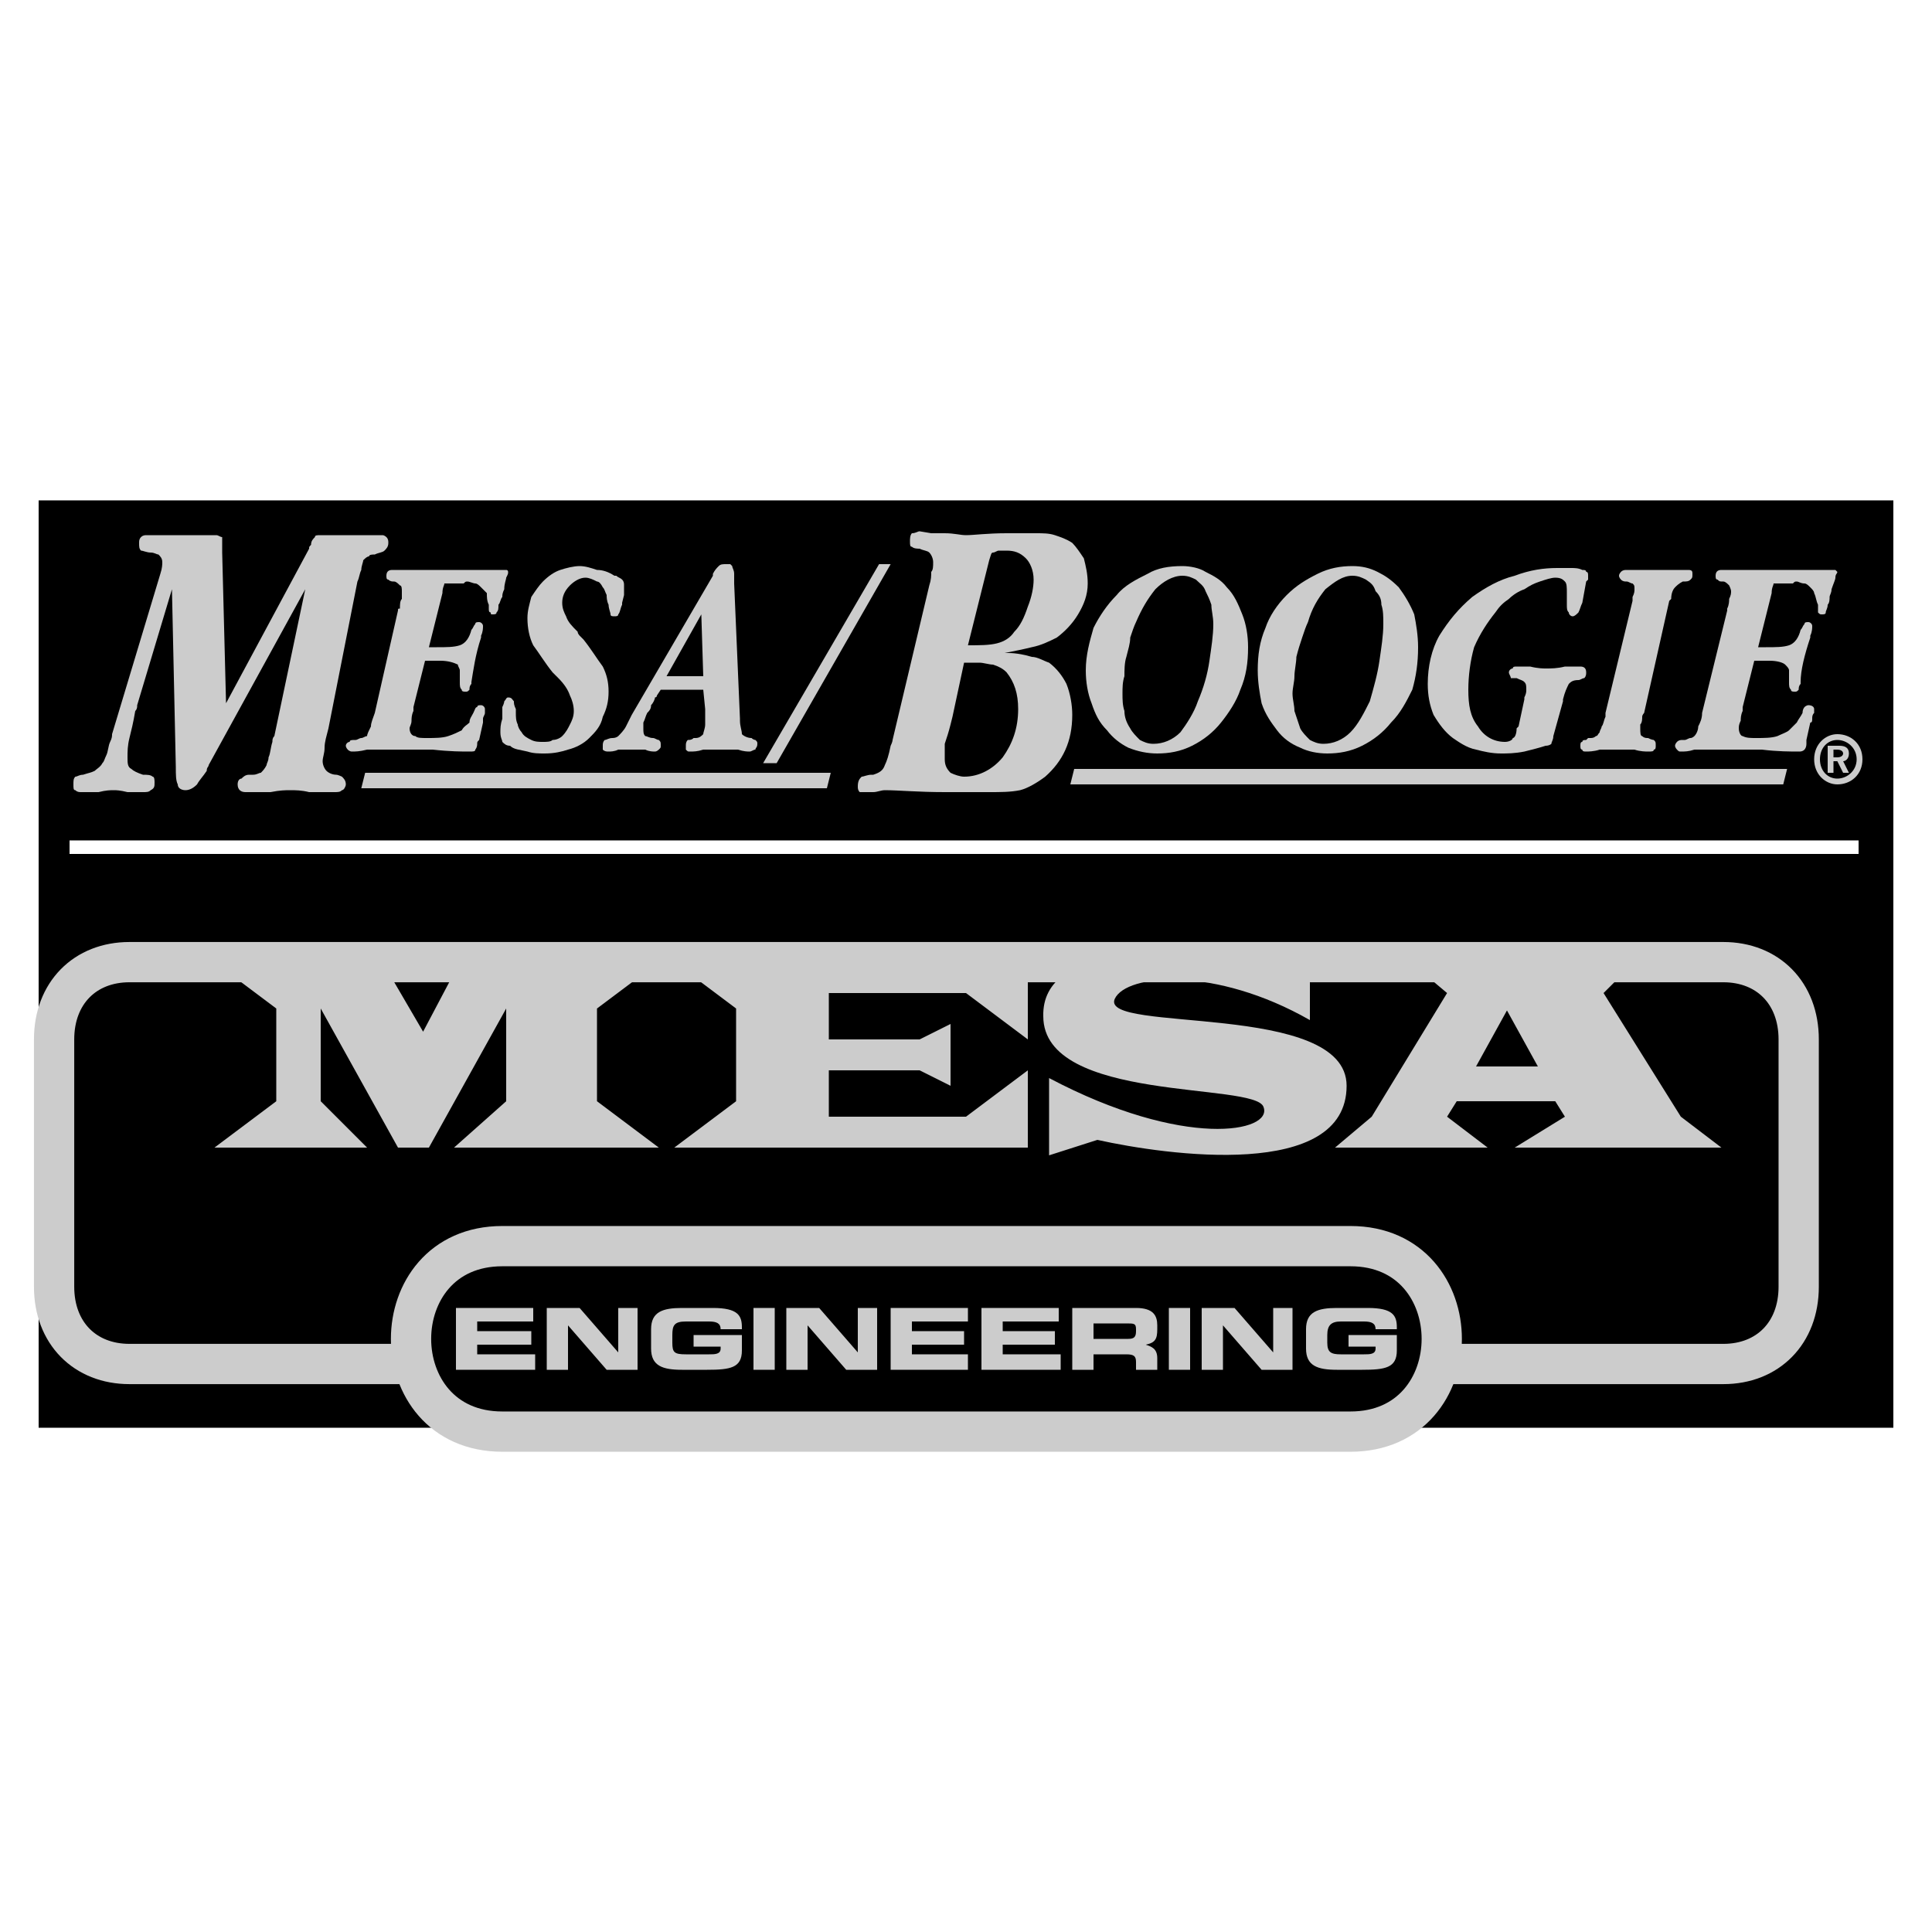 <?xml version="1.0" encoding="UTF-8" standalone="no"?>
<!-- Creator: CorelDRAW X7 -->

<svg
   xml:space="preserve"
   width="1000"
   height="1000"
   version="1.1"
   style="clip-rule:evenodd;fill-rule:evenodd;image-rendering:optimizeQuality;shape-rendering:geometricPrecision;text-rendering:geometricPrecision"
   viewBox="0 0 1000 1000"
   id="svg3"
   sodipodi:docname="Mesa.svg"
   xmlns:inkscape="http://www.inkscape.org/namespaces/inkscape"
   xmlns:sodipodi="http://sodipodi.sourceforge.net/DTD/sodipodi-0.dtd"
   xmlns="http://www.w3.org/2000/svg"
   xmlns:svg="http://www.w3.org/2000/svg"><sodipodi:namedview
   id="namedview3"
   pagecolor="#ffffff"
   bordercolor="#000000"
   borderopacity="0.25"
   inkscape:showpageshadow="2"
   inkscape:pageopacity="0.0"
   inkscape:pagecheckerboard="0"
   inkscape:deskcolor="#d1d1d1" />&#10; <defs
   id="defs1"><style
     type="text/css"
     id="style1">&#10;   <![CDATA[
    .str0 {stroke:#CCCCCC;stroke-width:20.84}
    .fil3 {fill:none}
    .fil1 {fill:black}
    .fil2 {fill:#CCCCCC}
    .fil0 {fill:white}
    .fil4 {fill:#CCCCCC;fill-rule:nonzero}
   ]]>&#10;  </style></defs>&#10; <g
   id="Ebene_x0020_1"
   inkscape:label="Ebene 1"
   inkscape:groupmode="layer">&#10;  &#10;  <g
   id="_2405359654576">&#10;   <rect
   class="fil0"
   width="1000"
   height="1000"
   id="rect1"
   x="0"
   y="0" />&#10;   <polygon
   id="rect4967"
   class="fil1"
   points="980,739 20,739 20,259 980,259 "
   inkscape:connector-curvature="0" />&#10;   <path
   id="path5029"
   class="fil2"
   d="m 158,305 -16,76 c -1,1 -1,2 -1,3 -1,3 -1,6 -2,8 0,2 -1,3 -1,4 -1,2 -2,3 -3,4 -1,0 -2,1 -4,1 -1,0 -1,0 -2,0 v 0 c -2,0 -3,1 -4,2 -1,0 -2,1 -2,3 0,3 2,4 4,4 3,0 8,0 13,0 5,-1 8,-1 10,-1 3,0 6,0 10,1 6,0 10,0 13,0 2,0 3,0 4,-1 1,0 2,-2 2,-3 0,-2 -1,-3 -2,-4 0,0 -2,-1 -3,-1 -2,0 -4,-1 -5,-2 -1,-1 -2,-3 -2,-5 0,-2 1,-4 1,-7 0,-3 1,-6 2,-10 l 15,-76 c 1,-2 1,-4 2,-6 0,-2 1,-4 1,-5 1,-1 2,-2 3,-2 0,-1 2,-1 3,-1 2,-1 4,-1 5,-2 1,-1 2,-2 2,-4 0,-1 0,-2 -1,-3 0,0 -1,-1 -2,-1 h -32 c -2,0 -3,0 -3,1 -1,1 -2,2 -2,4 -1,1 -1,1 -1,2 l -43,80 -2,-78 v -2 c 0,0 0,-1 0,-2 0,-1 0,-3 0,-4 -1,0 -2,-1 -3,-1 H 76 c -1,0 -2,0 -3,1 -1,1 -1,2 -1,3 0,2 0,3 1,4 1,0 3,1 5,1 2,0 3,1 4,1 1,1 2,2 2,4 0,1 0,3 -1,6 l -25,83 c 0,1 0,2 -1,4 -1,2 -1,5 -2,7 -1,2 -1,3 -2,4 -1,2 -3,3 -4,4 -2,1 -3,1 -6,2 v 0 c -2,0 -3,1 -4,1 -1,1 -1,2 -1,4 0,2 0,3 1,3 1,1 2,1 3,1 3,0 6,0 9,0 4,-1 6,-1 8,-1 1,0 3,0 7,1 3,0 6,0 8,0 2,0 3,0 4,-1 2,-1 2,-2 2,-4 0,-1 0,-3 -1,-3 -1,-1 -3,-1 -5,-1 -3,-1 -5,-2 -6,-3 -2,-1 -2,-3 -2,-6 0,-3 0,-6 1,-10 1,-4 2,-8 3,-14 1,-1 1,-2 1,-3 l 18,-60 2,92 c 0,4 0,7 1,9 0,2 2,3 4,3 2,0 4,-1 6,-3 1,-2 3,-4 5,-7 0,-2 1,-2 1,-3 z"
   inkscape:connector-curvature="0" />&#10;   <path
   id="path5033"
   class="fil2"
   d="m 220,342 h 8 c 4,0 7,1 9,2 0,1 1,2 1,3 0,1 0,3 0,6 0,2 0,3 1,4 0,1 1,1 2,1 1,0 1,0 2,-1 0,-1 0,-2 1,-3 v -1 c 1,-6 2,-14 5,-23 v -1 c 1,-2 1,-4 1,-5 0,-1 -1,-2 -2,-2 -1,0 -2,0 -2,1 -1,1 -1,2 -2,3 v 0 c -1,4 -3,7 -6,8 -3,1 -7,1 -12,1 h -4 l 7,-28 v 0 c 0,-3 1,-4 1,-5 1,0 2,0 5,0 h 4 1 c 1,-1 1,-1 2,-1 1,0 3,1 4,1 1,0 2,1 3,2 1,1 2,2 3,3 0,2 0,4 1,6 0,1 0,1 0,1 v 1 c 0,1 0,2 1,2 0,1 0,1 1,1 1,0 2,0 2,-1 1,-1 1,-2 1,-4 1,-1 1,-3 2,-4 0,-1 0,-2 1,-4 0,-3 1,-5 1,-6 1,-2 1,-2 1,-3 0,0 0,-1 -1,-1 0,0 -1,0 -1,0 -4,0 -10,0 -18,0 -11,0 -19,0 -24,0 -2,0 -5,0 -9,0 -3,0 -5,0 -7,0 -2,0 -3,1 -3,3 0,1 0,2 1,2 1,1 2,1 3,1 1,0 2,1 3,2 1,0 1,2 1,3 0,1 0,2 0,4 -1,1 -1,3 -1,5 -1,0 -1,0 -1,1 l -12,53 v 0 c -1,3 -2,5 -2,7 -1,2 -2,4 -2,5 -1,0 -2,1 -3,1 -1,0 -2,1 -3,1 v 0 c -2,0 -3,0 -3,1 -1,0 -2,1 -2,2 0,1 1,2 1,2 1,1 2,1 2,1 2,0 4,0 8,-1 4,0 7,0 9,0 6,0 14,0 25,0 9,1 15,1 19,1 2,0 3,0 3,-1 0,0 1,-1 1,-3 0,-1 0,-1 1,-2 l 2,-9 c 0,0 0,-1 0,-2 0,-1 1,-2 1,-3 0,0 0,-1 0,-2 0,-1 -1,-2 -2,-2 -1,0 -2,0 -2,1 -1,0 -1,1 -2,3 -1,2 -2,3 -2,5 -1,1 -3,2 -4,4 -2,1 -4,2 -7,3 -3,1 -7,1 -11,1 -3,0 -5,0 -6,-1 -2,0 -3,-2 -3,-4 0,-1 1,-2 1,-4 0,-1 0,-3 1,-5 0,-1 0,-2 0,-2 z"
   inkscape:connector-curvature="0" />&#10;   <path
   id="path5035"
   class="fil2"
   d="m 323,308 c 0,0 0,0 0,0 0,-1 0,-2 0,-3 0,-1 0,-2 0,-2 0,-1 0,-2 -1,-3 -1,-1 -2,-1 -3,-2 -1,0 -1,0 -1,0 -3,-2 -6,-3 -9,-3 -3,-1 -6,-2 -9,-2 -3,0 -7,1 -10,2 -3,1 -6,3 -9,6 -2,2 -4,5 -6,8 -1,4 -2,7 -2,11 0,5 1,10 3,14 3,4 6,9 10,14 l 2,2 1,1 c 3,3 5,6 6,9 1,2 2,5 2,8 0,3 -1,5 -2,7 -1,2 -2,4 -4,6 -1,1 -3,2 -5,2 -1,1 -3,1 -5,1 -2,0 -4,0 -6,-1 -2,-1 -4,-2 -5,-4 -1,-1 -2,-3 -2,-4 -1,-2 -1,-4 -1,-6 v -1 -1 c -1,-2 -1,-3 -1,-4 -1,-1 -1,-2 -3,-2 -1,0 -1,1 -2,2 0,0 0,1 -1,3 0,1 0,3 0,6 -1,3 -1,5 -1,7 0,3 1,4 1,5 1,1 2,2 4,2 2,2 5,2 9,3 3,1 6,1 9,1 5,0 9,-1 12,-2 4,-1 8,-3 11,-6 3,-3 6,-6 7,-11 2,-4 3,-8 3,-13 0,-5 -1,-9 -3,-13 -3,-4 -6,-9 -10,-14 0,0 -1,-1 -2,-2 0,0 -1,-1 -1,-2 -3,-3 -5,-5 -6,-8 -1,-2 -2,-4 -2,-7 0,-3 1,-6 4,-9 2,-2 5,-4 8,-4 2,0 4,1 6,2 1,0 2,1 3,3 1,1 1,2 2,4 0,1 0,3 1,5 0,2 1,4 1,5 0,1 1,1 2,1 1,0 2,0 2,-1 1,-1 1,-3 2,-5 v -1 z"
   inkscape:connector-curvature="0" />&#10;   <path
   id="path5037"
   class="fil2"
   d="m 364,357 1,10 v 8 c 0,2 -1,4 -1,5 -1,1 -2,2 -4,2 h -1 c -1,1 -2,1 -3,1 -1,1 -1,2 -1,3 0,1 0,2 0,2 1,1 1,1 2,1 2,0 4,0 7,-1 4,0 7,0 9,0 2,0 5,0 9,0 3,1 5,1 6,1 1,0 2,-1 3,-1 0,-1 1,-1 1,-3 0,-1 0,-1 -1,-2 0,0 -1,0 -2,-1 -2,0 -4,-1 -5,-2 0,-2 -1,-4 -1,-7 v -1 l -3,-70 c 0,-1 0,-3 0,-5 0,-2 -1,-3 -1,-4 0,0 -1,-1 -1,-1 -1,0 -2,0 -2,0 -2,0 -3,0 -4,1 -1,1 -2,2 -3,4 v 1 l -42,72 c -1,2 -2,4 -3,6 -1,2 -3,4 -4,5 0,0 -1,1 -3,1 v 0 c -2,0 -3,1 -4,1 -1,1 -1,2 -1,3 0,1 0,2 0,2 1,1 2,1 3,1 1,0 3,0 5,-1 3,0 5,0 7,0 1,0 4,0 7,0 2,1 4,1 5,1 1,0 2,-1 2,-1 1,-1 1,-1 1,-2 0,-2 0,-2 -1,-3 -1,0 -2,-1 -3,-1 -2,0 -3,-1 -4,-1 -1,-1 -1,-2 -1,-4 0,-1 0,-2 0,-3 1,-2 1,-3 2,-5 1,-1 2,-2 2,-4 1,-1 2,-3 2,-4 0,0 1,0 1,-1 l 2,-3 z m 0,-7 h -19 l 18,-32 z"
   inkscape:connector-curvature="0" />&#10;   <path
   id="path5041"
   class="fil2"
   d="m 599,390 c 6,0 12,-1 18,-4 6,-3 11,-7 15,-12 4,-5 8,-11 10,-17 3,-7 4,-14 4,-22 0,-6 -1,-12 -3,-17 -2,-5 -4,-10 -8,-14 -3,-4 -7,-6 -11,-8 -3,-2 -8,-3 -12,-3 -7,0 -13,1 -18,4 -6,3 -12,6 -16,11 -5,5 -9,11 -12,17 -2,7 -4,14 -4,22 0,6 1,12 3,17 2,6 4,10 8,14 3,4 7,7 11,9 5,2 10,3 15,3 z m -2,-5 c -3,0 -5,-1 -7,-2 -2,-2 -4,-4 -5,-6 -2,-3 -3,-6 -3,-9 -1,-3 -1,-6 -1,-9 0,-3 0,-6 1,-9 0,-3 0,-7 1,-10 1,-4 2,-7 2,-10 1,-3 2,-6 3,-8 3,-7 6,-12 10,-17 4,-4 9,-7 14,-7 3,0 5,1 7,2 2,2 4,3 5,6 1,2 2,4 3,7 0,3 1,6 1,10 0,6 -1,12 -2,19 -1,7 -3,14 -6,21 -2,6 -6,12 -9,16 -4,4 -9,6 -14,6 z"
   inkscape:connector-curvature="0" />&#10;   <path
   id="path5043"
   class="fil2"
   d="m 687,390 c 6,0 12,-1 18,-4 6,-3 11,-7 15,-12 5,-5 8,-11 11,-17 2,-7 3,-14 3,-22 0,-6 -1,-12 -2,-17 -2,-5 -5,-10 -8,-14 -4,-4 -7,-6 -11,-8 -4,-2 -8,-3 -13,-3 -6,0 -12,1 -18,4 -6,3 -11,6 -16,11 -5,5 -9,11 -11,17 -3,7 -4,14 -4,22 0,6 1,12 2,17 2,6 5,10 8,14 3,4 7,7 12,9 4,2 9,3 14,3 z m -2,-5 c -3,0 -5,-1 -7,-2 -2,-2 -4,-4 -5,-6 -1,-3 -2,-6 -3,-9 0,-3 -1,-6 -1,-9 0,-3 1,-6 1,-9 0,-3 1,-7 1,-10 1,-4 2,-7 3,-10 1,-3 2,-6 3,-8 2,-7 5,-12 9,-17 5,-4 9,-7 14,-7 3,0 5,1 7,2 3,2 4,3 5,6 2,2 3,4 3,7 1,3 1,6 1,10 0,6 -1,12 -2,19 -1,7 -3,14 -5,21 -3,6 -6,12 -10,16 -4,4 -9,6 -14,6 z"
   inkscape:connector-curvature="0" />&#10;   <path
   id="path5045"
   class="fil2"
   d="m 809,363 c 0,0 0,-1 0,-1 1,-4 2,-6 3,-8 1,-1 2,-2 5,-2 1,0 2,-1 3,-1 1,-1 1,-2 1,-3 0,-2 -1,-3 -3,-3 -1,0 -4,0 -8,0 -4,1 -7,1 -10,1 -1,0 -4,0 -8,-1 -3,0 -5,0 -7,0 -1,0 -2,0 -2,1 -1,0 -2,1 -2,2 0,1 1,2 1,3 1,0 2,0 3,0 0,0 0,0 0,0 2,1 3,1 4,2 1,1 1,2 1,4 0,1 0,2 -1,4 v 1 l -3,14 c -1,1 -1,1 -1,1 0,3 -1,5 -2,5 0,1 -2,2 -4,2 -6,0 -11,-3 -14,-8 -4,-5 -5,-11 -5,-19 0,-7 1,-15 3,-22 3,-7 7,-13 11,-18 2,-3 4,-5 7,-7 2,-2 5,-4 8,-5 3,-2 5,-3 8,-4 3,-1 6,-2 8,-2 3,0 4,1 5,2 1,1 1,3 1,6 v 4 c 0,0 0,0 0,1 0,0 0,1 0,1 0,2 0,3 1,4 0,1 1,2 2,2 1,0 2,-1 3,-2 1,-2 1,-3 2,-5 l 2,-11 1,-1 c 0,-1 0,-2 0,-2 0,-1 0,-2 -1,-2 0,-1 -1,-1 -2,-1 -2,-1 -4,-1 -6,-1 -2,0 -4,0 -7,0 -7,0 -14,1 -22,4 -8,2 -15,6 -22,11 -7,6 -12,12 -17,20 -4,7 -6,16 -6,25 0,6 1,11 3,16 3,5 6,9 10,12 3,2 7,5 12,6 4,1 8,2 13,2 3,0 7,0 12,-1 4,-1 8,-2 11,-3 2,0 3,-1 3,-1 0,-1 1,-2 1,-4 z"
   inkscape:connector-curvature="0" />&#10;   <path
   id="path5047"
   class="fil2"
   d="m 864,311 1,-1 c 0,-3 1,-5 2,-6 1,-1 2,-2 4,-3 v 0 c 2,0 3,0 4,-1 1,-1 1,-1 1,-3 0,-1 0,-2 -2,-2 -1,0 -4,0 -7,0 -4,0 -7,0 -9,0 -2,0 -5,0 -9,0 -3,0 -5,0 -7,0 -1,0 -2,0 -3,1 0,0 -1,1 -1,2 0,1 1,2 1,2 1,1 2,1 3,1 1,0 2,1 3,1 1,1 1,1 1,3 0,1 0,2 -1,4 0,1 0,1 0,2 l -14,58 c 0,0 0,1 0,2 -1,2 -1,4 -2,5 0,1 -1,2 -1,3 -1,1 -1,2 -2,2 -1,1 -2,1 -3,1 0,0 -1,0 -1,0 l -1,1 c -1,0 -2,0 -2,1 -1,0 -1,1 -1,2 0,1 0,2 1,2 0,1 1,1 2,1 1,0 4,0 7,-1 4,0 7,0 9,0 2,0 5,0 9,0 3,1 6,1 7,1 2,0 3,0 3,-1 1,0 1,-1 1,-2 0,-2 0,-2 -1,-3 0,0 -1,0 -3,-1 -1,0 -2,0 -3,-1 -1,0 -1,-2 -1,-4 0,0 0,-1 0,-2 1,-1 1,-3 1,-4 0,-1 1,-2 1,-2 z"
   inkscape:connector-curvature="0" />&#10;   <path
   id="path5049"
   class="fil2"
   d="m 908,342 h 8 c 4,0 7,1 8,2 1,1 2,2 2,3 0,1 0,3 0,6 0,2 0,3 1,4 0,1 1,1 2,1 1,0 1,0 2,-1 0,-1 0,-2 1,-3 v -1 c 0,-6 2,-14 5,-23 v -1 c 1,-2 1,-4 1,-5 0,-1 -1,-2 -2,-2 -1,0 -2,0 -2,1 -1,1 -1,2 -2,3 v 0 c -1,4 -3,7 -6,8 -3,1 -7,1 -12,1 h -4 l 7,-28 v 0 c 0,-3 1,-4 1,-5 1,0 2,0 4,0 h 5 1 c 1,-1 1,-1 2,-1 1,0 2,1 4,1 1,0 2,1 3,2 1,1 2,2 2,3 1,2 1,4 2,6 0,1 0,1 0,1 v 1 c 0,1 0,2 0,2 1,1 1,1 2,1 1,0 2,0 2,-1 0,-1 1,-2 1,-4 1,-1 1,-3 1,-4 0,-1 1,-2 1,-4 1,-3 2,-5 2,-6 0,-2 1,-2 1,-3 0,0 -1,-1 -1,-1 0,0 -1,0 -1,0 -4,0 -10,0 -18,0 -11,0 -19,0 -24,0 -2,0 -5,0 -9,0 -3,0 -6,0 -7,0 -2,0 -3,1 -3,3 0,1 0,2 1,2 1,1 1,1 3,1 1,0 2,1 3,2 0,0 1,2 1,3 0,1 0,2 -1,4 0,1 0,3 -1,5 0,0 0,0 0,1 l -13,53 v 0 c 0,3 -1,5 -2,7 0,2 -1,4 -2,5 0,0 -1,1 -2,1 -1,0 -2,1 -3,1 h -1 c -1,0 -2,0 -3,1 0,0 -1,1 -1,2 0,1 1,2 1,2 1,1 1,1 2,1 2,0 4,0 7,-1 5,0 8,0 10,0 6,0 14,0 25,0 8,1 15,1 19,1 1,0 2,0 3,-1 0,0 1,-1 1,-3 0,-1 0,-1 0,-2 l 2,-9 c 1,0 1,-1 1,-2 0,-1 0,-2 1,-3 0,0 0,-1 0,-2 0,-1 -1,-2 -3,-2 0,0 -1,0 -2,1 0,0 -1,1 -1,3 -1,2 -2,3 -3,5 -1,1 -2,2 -4,4 -1,1 -4,2 -6,3 -3,1 -7,1 -11,1 -3,0 -5,0 -7,-1 -1,0 -2,-2 -2,-4 0,-1 0,-2 1,-4 0,-1 0,-3 1,-5 0,-1 0,-2 0,-2 z"
   inkscape:connector-curvature="0" />&#10;   <path
   id="path5053"
   class="fil2"
   d="m 462,383 c 0,0 0,1 -1,3 -1,5 -2,8 -3,10 -1,3 -3,4 -6,5 h -1 c -2,0 -4,1 -5,1 -1,1 -2,2 -2,5 0,1 0,2 1,3 1,0 2,0 3,0 1,0 2,0 4,0 2,0 4,-1 6,-1 7,0 17,1 31,1 10,0 18,0 23,0 6,0 11,0 16,-1 4,-1 9,-4 13,-7 9,-8 14,-18 14,-32 0,-5 -1,-11 -3,-16 -2,-4 -5,-8 -9,-11 -3,-1 -6,-3 -9,-3 -3,-1 -8,-2 -12,-2 h -2 c 5,-1 10,-2 14,-3 5,-1 9,-3 13,-5 4,-3 8,-7 11,-12 3,-5 5,-10 5,-16 0,-5 -1,-9 -2,-13 -2,-3 -4,-6 -6,-8 -3,-2 -6,-3 -9,-4 -3,-1 -6,-1 -10,-1 -3,0 -9,0 -15,0 -10,0 -17,1 -21,1 -3,0 -6,-1 -11,-1 -3,0 -6,0 -7,0 l -6,-1 c -1,0 -2,1 -4,1 -1,1 -1,3 -1,4 0,2 0,3 1,3 1,1 3,1 4,1 2,1 4,1 5,2 1,1 2,3 2,5 0,2 0,4 -1,5 0,2 0,4 -1,7 z m 37,-40 h 8 c 2,0 5,1 7,1 3,1 5,2 7,4 4,5 6,11 6,19 0,10 -3,18 -8,25 -5,6 -12,10 -20,10 -2,0 -5,-1 -7,-2 -2,-2 -3,-4 -3,-7 0,-2 0,-5 0,-8 1,-3 2,-6 3,-10 l 1,-4 z m 13,-53 c 0,0 0,0 0,0 1,-3 1,-4 2,-4 1,0 2,-1 3,-1 1,0 2,0 4,0 4,0 7,1 10,4 2,2 4,6 4,11 0,4 -1,9 -3,14 -2,6 -4,10 -7,13 -2,3 -5,5 -9,6 -4,1 -9,1 -15,1 z"
   inkscape:connector-curvature="0" />&#10;   <polygon
   id="path5055"
   class="fil2"
   points="402,395 395,395 455,292 461,292 "
   inkscape:connector-curvature="0" />&#10;   <polygon
   id="path5057"
   class="fil2"
   points="187,408 189,400 430,400 428,408 "
   inkscape:connector-curvature="0" />&#10;   <polygon
   id="path5059"
   class="fil2"
   points="554,406 556,398 925,398 923,406 "
   inkscape:connector-curvature="0" />&#10;   <g
   id="g1">&#10;    <path
   id="path5061"
   class="fil2"
   d="m 939,393 c 0,-8 6,-13 12,-13 7,0 13,5 13,13 0,8 -6,13 -13,13 -6,0 -12,-5 -12,-13 z m 12,-10 c -5,0 -9,4 -9,10 0,6 4,10 9,10 5,0 10,-4 10,-10 0,-6 -5,-10 -10,-10 z m -2,17 h -3 v -14 h 6 c 3,0 5,1 5,4 0,3 -2,4 -3,4 l 3,6 h -3 l -3,-6 h -2 v 6 z m 0,-8 h 2 c 2,0 3,-1 3,-2 0,-1 -1,-2 -3,-2 h -2 z"
   inkscape:connector-curvature="0" />&#10;   </g>&#10;   <polygon
   id="path5063"
   class="fil0"
   points="962,435 962,442 36,442 36,435 "
   inkscape:connector-curvature="0" />&#10;   <path
   id="path170"
   class="fil3 str0"
   d="m 744,706 h 148 c 23,0 39,-16 39,-40 V 538 c 0,-24 -16,-40 -39,-40 H 67 c -23,0 -39,16 -39,40 v 128 c 0,24 16,40 39,40 h 145"
   inkscape:connector-curvature="0"
   sodipodi:nodetypes="cccccccccc" />&#10;   <path
   id="path198"
   class="fil3 str0"
   d="m 699,741 c 63,0 63,-96 0,-96 H 260 c -63,0 -63,96 0,96 z"
   inkscape:connector-curvature="0"
   sodipodi:nodetypes="ccccc" />&#10;   <polygon
   id="path202"
   class="fil4"
   points="276,684 247,684 247,689 275,689 275,696 247,696 247,701 277,701 277,709 236,709 236,677 276,677 "
   inkscape:connector-curvature="0"
   sodipodi:nodetypes="ccccccccccccc" />&#10;   <polygon
   id="path206"
   class="fil4"
   points="320,700 320,700 320,677 330,677 330,709 314,709 294,686 294,686 294,709 283,709 283,677 300,677 "
   inkscape:connector-curvature="0" />&#10;   <path
   id="path210"
   class="fil4"
   d="m 337,688 c 0,-9 6,-11 16,-11 h 16 c 13,0 15,4 15,10 v 1 h -11 c 0,-3 -2,-4 -6,-4 h -12 c -6,0 -7,2 -7,7 v 4 c 0,5 1,6 7,6 h 12 c 3,0 6,0 6,-3 v -1 h -14 v -6 h 25 v 8 c 0,9 -6,10 -18,10 h -13 c -10,0 -16,-2 -16,-11 z"
   inkscape:connector-curvature="0" />&#10;   <polygon
   id="path212"
   class="fil4"
   points="401,709 390,709 390,677 401,677 "
   inkscape:connector-curvature="0" />&#10;   <polygon
   id="path216"
   class="fil4"
   points="444,700 444,700 444,677 454,677 454,709 438,709 418,686 418,686 418,709 407,709 407,677 424,677 "
   inkscape:connector-curvature="0" />&#10;   <polygon
   id="path220"
   class="fil4"
   points="501,684 472,684 472,689 499,689 499,696 472,696 472,701 501,701 501,709 461,709 461,677 501,677 "
   inkscape:connector-curvature="0" />&#10;   <polygon
   id="path224"
   class="fil4"
   points="548,684 519,684 519,689 546,689 546,696 519,696 519,701 549,701 549,709 508,709 508,677 548,677 "
   inkscape:connector-curvature="0" />&#10;   <path
   id="path228"
   class="fil4"
   d="m 566,693 h 18 c 3,0 4,-1 4,-4 v -1 c 0,-3 -1,-3 -5,-3 h -17 z m -11,-16 h 33 c 9,0 11,4 11,9 v 2 c 0,5 -1,7 -6,8 v 0 c 3,1 6,2 6,7 v 6 h -11 v -4 c 0,-3 -1,-4 -5,-4 h -17 v 8 h -11 z"
   inkscape:connector-curvature="0" />&#10;   <polygon
   id="path230"
   class="fil4"
   points="616,709 605,709 605,677 616,677 "
   inkscape:connector-curvature="0" />&#10;   <polygon
   id="path234"
   class="fil4"
   points="659,700 659,700 659,677 669,677 669,709 653,709 633,686 633,686 633,709 622,709 622,677 639,677 "
   inkscape:connector-curvature="0" />&#10;   <path
   id="path238"
   class="fil4"
   d="m 676,688 c 0,-9 6,-11 16,-11 h 16 c 13,0 15,4 15,10 v 1 h -11 c 0,-3 -2,-4 -6,-4 h -12 c -5,0 -7,2 -7,7 v 4 c 0,5 2,6 7,6 h 12 c 3,0 6,0 6,-3 v -1 h -14 v -6 h 25 v 8 c 0,9 -6,10 -18,10 h -13 c -10,0 -16,-2 -16,-11 z"
   inkscape:connector-curvature="0" />&#10;   <g
   id="g2">&#10;    <path
   id="path174"
   class="fil4"
   d="m 166,522 v 48 l 24,24 h -79 l 32,-24 v -48 l -32,-24 h 87 l 21,36 19,-36 h 103 l -32,24 v 48 l 32,24 H 235 l 27,-24 v -48 l -40,72 h -16 z m 0,0 z"
   inkscape:connector-curvature="0"
   sodipodi:nodetypes="ccccccccccccccccccc" />&#10;   </g>&#10;   <g
   id="g3">&#10;    <path
   id="path178"
   class="fil4"
   d="m 381,522 -32,-24 h 183 v 40 l -32,-24 h -71 v 24 h 47 l 16,-8 v 32 l -16,-8 h -47 v 24 h 71 l 32,-24 v 40 H 349 l 32,-24 z m 0,0 z"
   inkscape:connector-curvature="0"
   sodipodi:nodetypes="cccccccccccccccccc" />&#10;   </g>&#10;   <path
   id="path3070"
   class="fil2"
   d="m 691,594 19,-16 39,-64 -19,-16 h 116 l -16,16 40,64 21,16 H 784 l 26,-16 -5,-8 h -51 l -5,8 21,16 z m 105,-42 -16,-29 -16,29 z"
   sodipodi:nodetypes="ccccccccccccccccccc"
   inkscape:connector-curvature="0" />&#10;   <path
   id="path3042-3"
   class="fil2"
   d="m 543,598 v -40 c 70,37 116,28 111,15 -4,-13 -114,-2 -114,-47 -1,-38 67,-36 113,-28 l 25,-5 v 35 c -49,-28 -95,-24 -101,-11 -8,18 120,1 120,45 0,49 -93,36 -129,28 z"
   sodipodi:nodetypes="ccsscccsscc"
   inkscape:connector-curvature="0" />&#10;  </g>&#10; </g>&#10;</svg>
